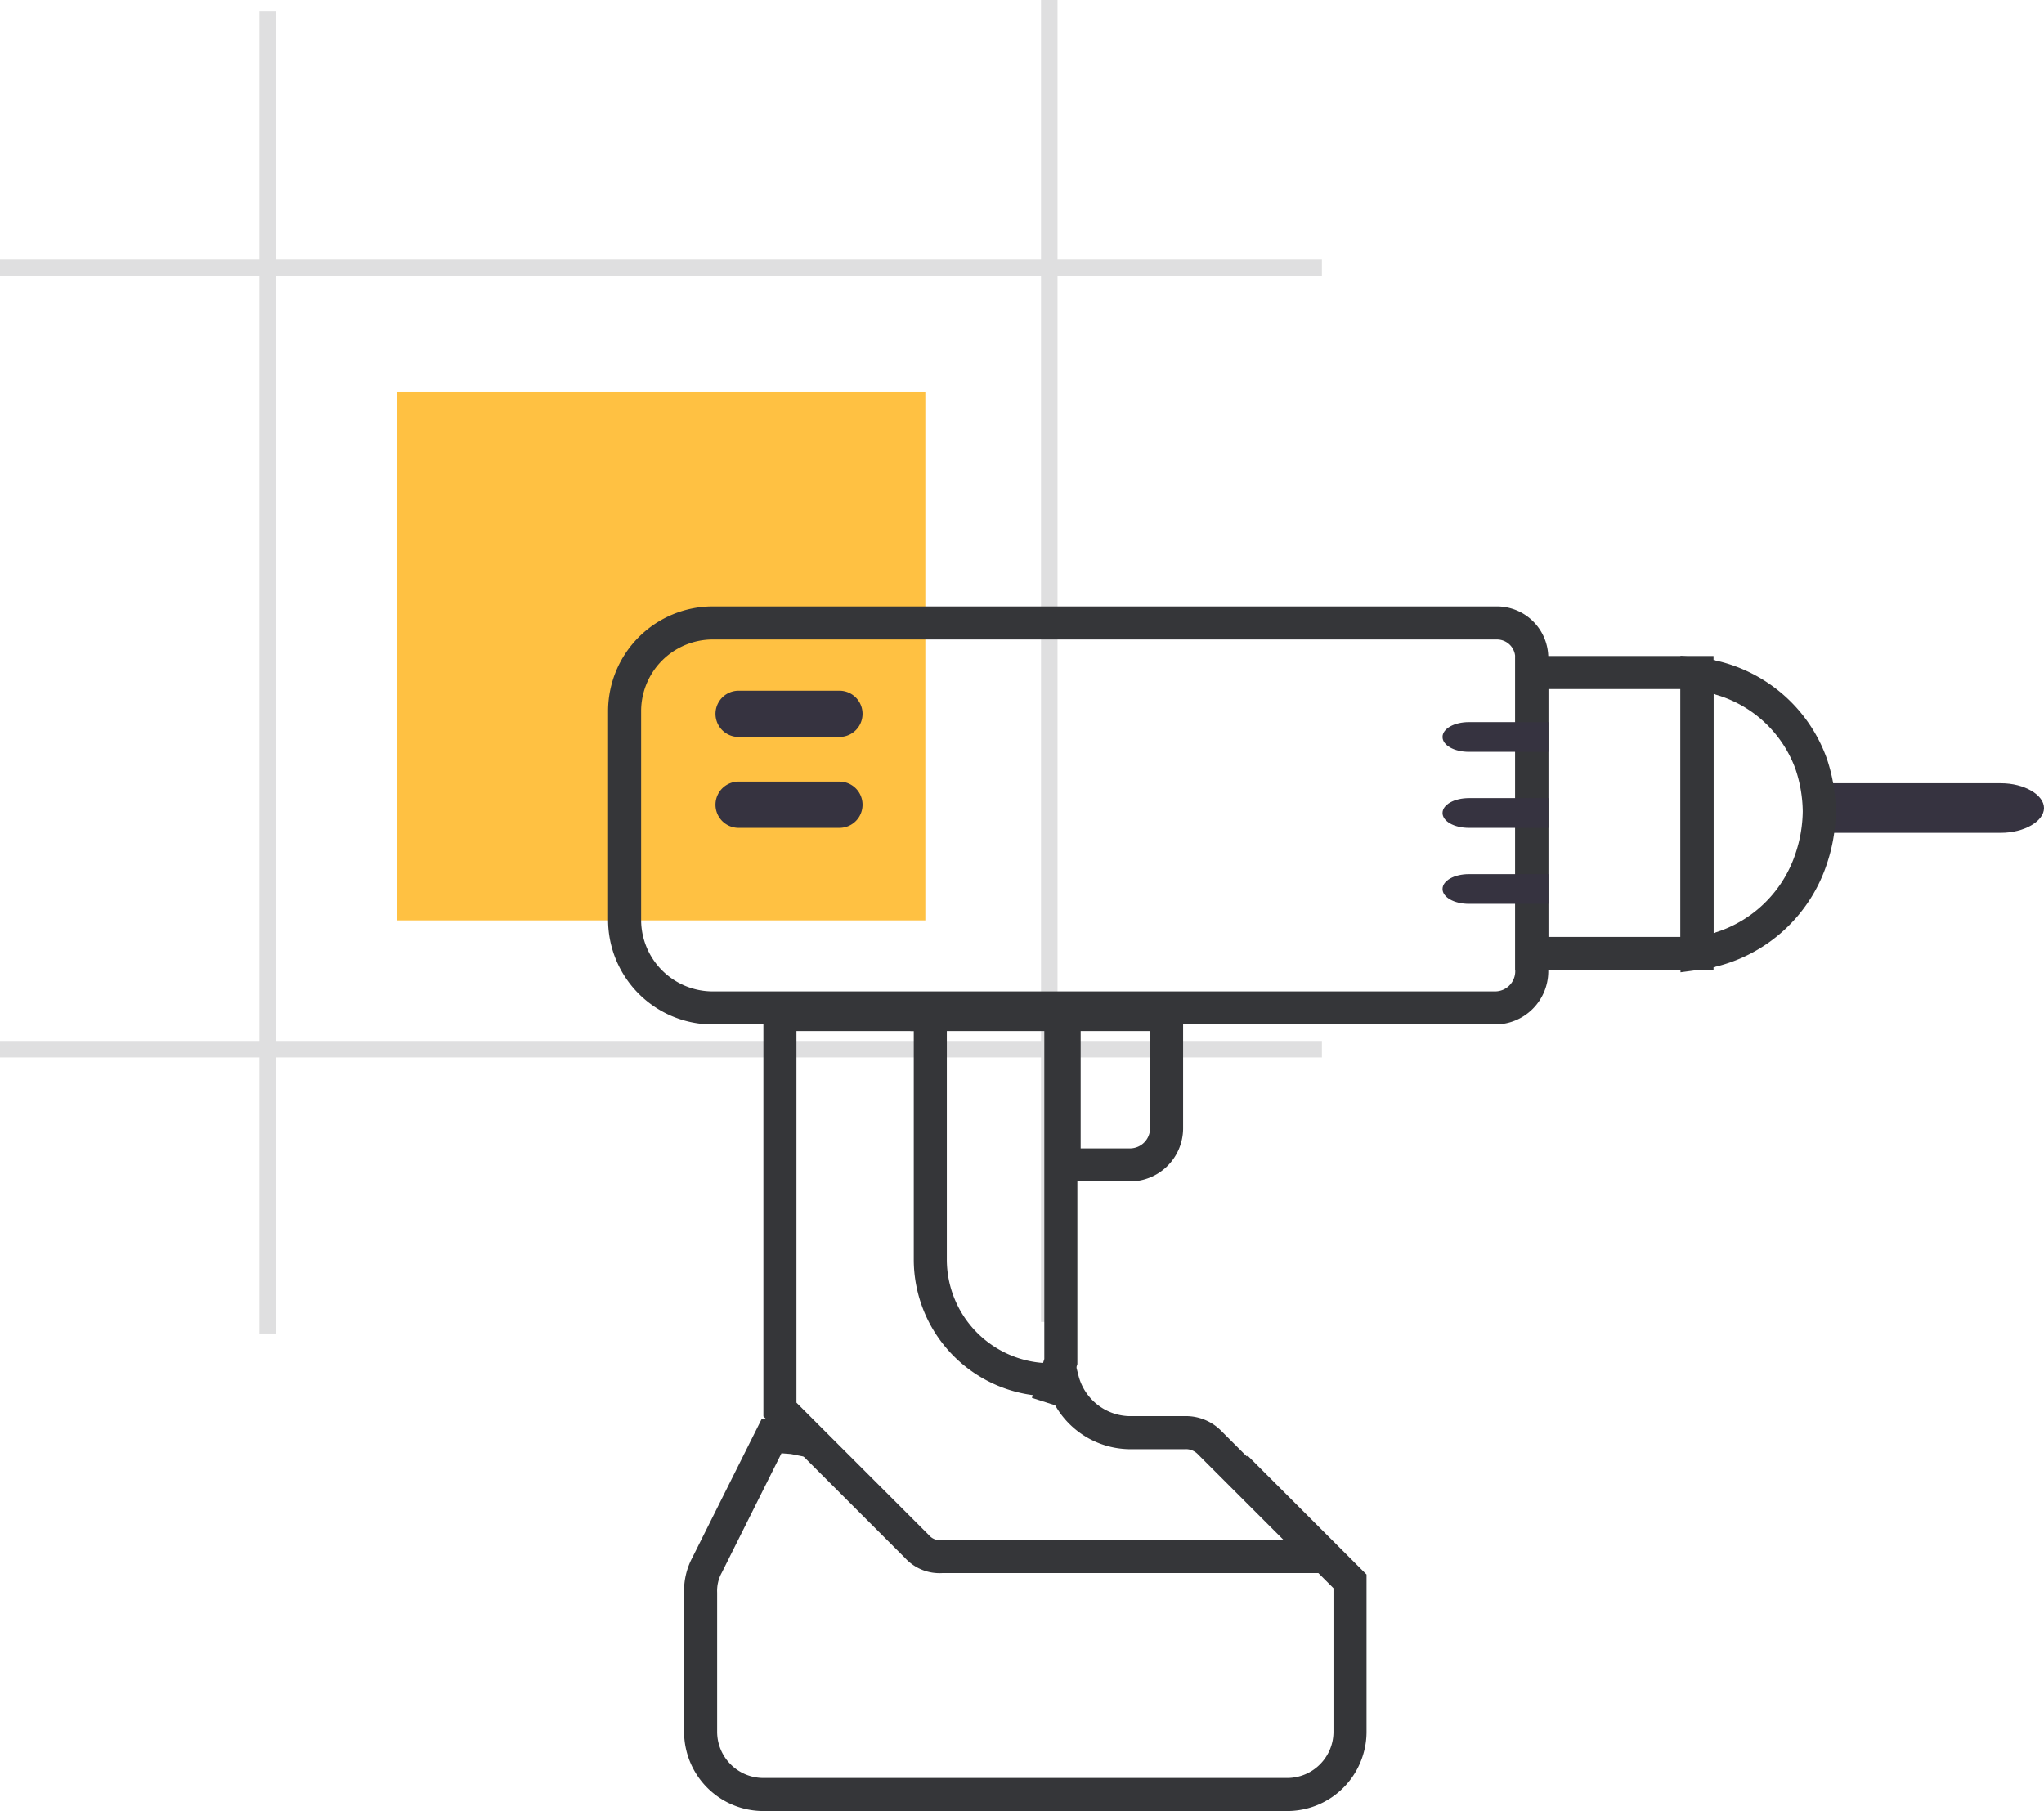 <svg xmlns="http://www.w3.org/2000/svg" width="123.7" height="109.6" viewBox="0 0 123.7 109.6"><title>advantage_1</title><g id="Layer_2" data-name="Layer 2"><g id="Layer_1-2" data-name="Layer 1"><path d="M16.7,80.7h-1V.7h1ZM64,80H63V0h1ZM80,64H0V63H80Zm0-47.3H0v-1H80Z" fill="#353639" fill-opacity="0.4" opacity="0.4" style="isolation:isolate"/><rect x="24" y="23.7" width="32" height="32" fill="#ffc142"/><path d="M110.2,50.4h10.9c1.4,0,2.6-.7,2.6-1.5s-1.2-1.5-2.6-1.5H110.2" fill="#363340"/><path d="M110.1,49.1h0a9.29,9.29,0,0,1-.5,2.9h0a8.45,8.45,0,0,1-6.9,5.7V40.8a8.28,8.28,0,0,1,6.9,5.4h0A9.29,9.29,0,0,1,110.1,49.1Z" fill="none" stroke="#353639" stroke-width="2"/><path d="M92.7,40.7h10v17h-10Z" fill="none" stroke="#353639" stroke-width="2"/><path d="M70.6,61.4v6.9a2.22,2.22,0,0,1-2.2,2.2h-4V61.4Z" fill="none" stroke="#353639" stroke-width="2"/><path d="M55.1,61.4h9.1v21l-.8,2.5" fill="none" stroke="#353639" stroke-width="2"/><path d="M74.8,88.8h0l6.9,6.9v9.1a3.8,3.8,0,0,1-3.8,3.8H46.2a3.8,3.8,0,0,1-3.8-3.8V96.4h0a3.29,3.29,0,0,1,.4-1.7h0l3.5-7,.4-.8L48,87l.5.1.5.1" fill="none" stroke="#353639" stroke-width="2"/><path d="M55.5,93.6h0l-6.9-6.9-1.4-1.4V61.4h9.1V76.2a7.28,7.28,0,0,0,7.3,7.3h.7a4.26,4.26,0,0,0,4,3.2h3.4a2,2,0,0,1,1.5.6h0l6.9,6.9H57A1.83,1.83,0,0,1,55.5,93.6Z" fill="none" stroke="#353639" stroke-width="2"/><path d="M92.7,39.8v19h0A2.22,2.22,0,0,1,90.5,61H43.1a5.34,5.34,0,0,1-5.3-5.3V43a5.34,5.34,0,0,1,5.3-5.3H90.6a2.11,2.11,0,0,1,2.1,2.1Z" fill="none" stroke="#353639" stroke-width="2"/><path d="M93.7,43.7v1.8H88.9c-.9,0-1.6-.4-1.6-.9s.7-.9,1.6-.9Z" fill="#363340"/><path d="M93.7,48.3v1.8H88.9c-.9,0-1.6-.4-1.6-.9s.7-.9,1.6-.9Z" fill="#363340"/><path d="M93.7,54.7H88.9c-.9,0-1.6-.4-1.6-.9s.7-.9,1.6-.9h4.8Z" fill="#363340"/><path d="M50.8,44.6H44.7a1.4,1.4,0,1,1,0-2.8h6.1a1.4,1.4,0,1,1,0,2.8Z" fill="#363340"/><path d="M50.8,50.1H44.7a1.4,1.4,0,1,1,0-2.8h6.1a1.4,1.4,0,1,1,0,2.8Z" fill="#363340"/></g></g></svg>